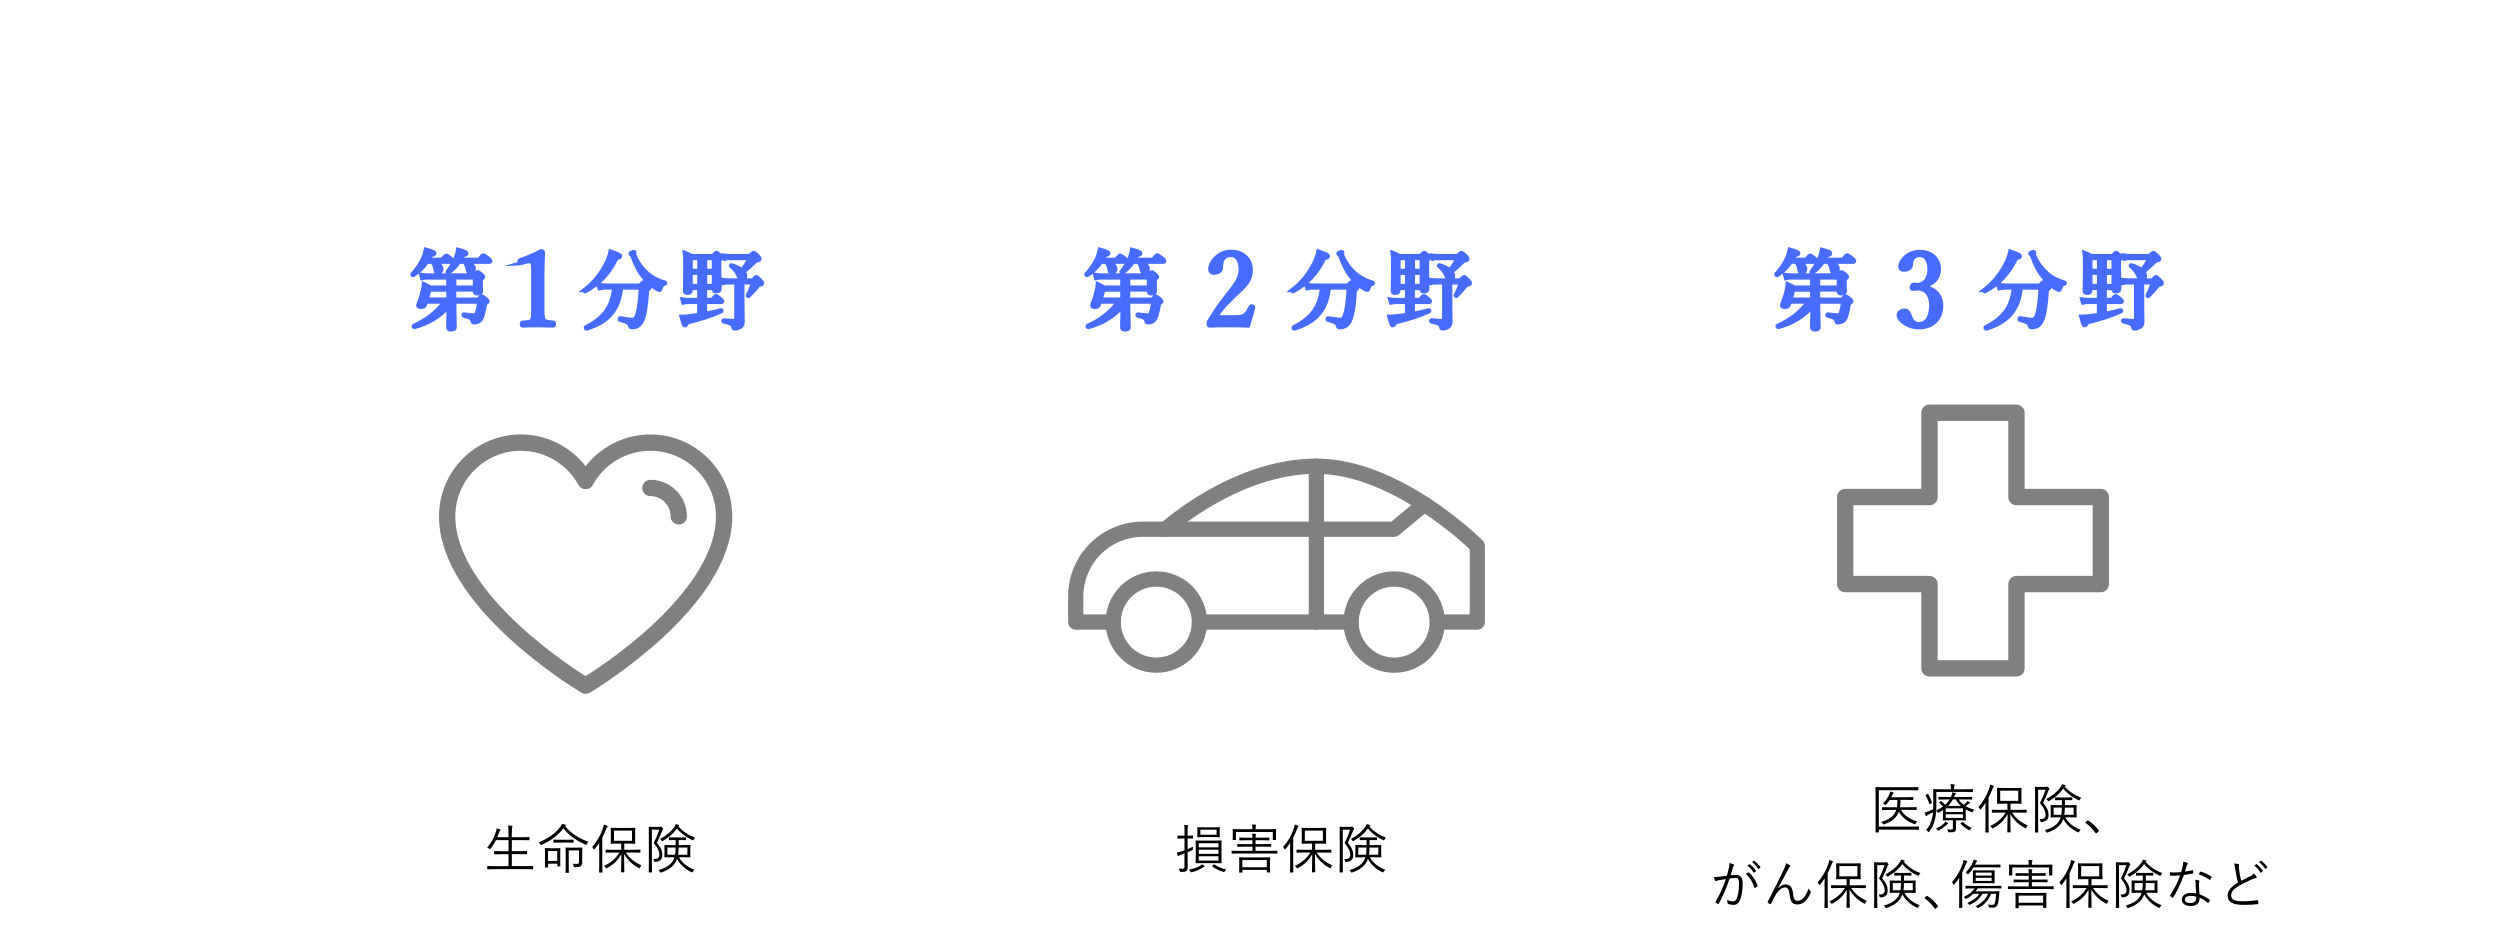 <?xml version="1.0" encoding="UTF-8"?>
<svg id="_レイヤー_2" data-name="レイヤー 2" xmlns="http://www.w3.org/2000/svg" viewBox="0 0 612 230">
  <defs>
    <style>
      .cls-1, .cls-2 {
        fill: none;
      }

      .cls-3 {
        fill: gray;
        stroke-width: .3px;
      }

      .cls-3, .cls-4 {
        stroke-miterlimit: 10;
      }

      .cls-3, .cls-2 {
        stroke: gray;
      }

      .cls-4 {
        fill: #456bff;
        stroke: #456bff;
      }

      .cls-2 {
        stroke-linecap: round;
        stroke-linejoin: round;
        stroke-width: 4px;
      }
    </style>
  </defs>
  <g id="_レイヤー_2-2" data-name=" レイヤー 2">
    <g>
      <g>
        <g>
          <g>
            <path class="cls-2" d="M142.52,167.33c-1.35-.82-33.06-20.3-33.06-40.93,0-9.95,8.1-18.05,18.05-18.05,6.69,0,12.74,3.72,15.85,9.41,3.11-5.69,9.16-9.41,15.85-9.41,9.95,0,18.05,8.1,18.05,18.05,0,20.63-31.71,40.11-33.06,40.93l-.84.51-.84-.51Z"/>
            <path class="cls-2" d="M159.21,119.45c3.83,0,6.95,3.12,6.95,6.95"/>
          </g>
          <g>
            <path d="M130.52,212.7c0,.09-.01.1-.1.1-.06,0-.48-.03-1.72-.03h-7.6c-1.24,0-1.66.03-1.72.03-.09,0-.1-.01-.1-.1v-.6c0-.09.01-.1.1-.1.07,0,.48.03,1.72.03h3.38v-2.93h-1.6c-1.32,0-1.75.03-1.82.03-.09,0-.1-.01-.1-.1v-.59c0-.09.01-.1.1-.1.08,0,.51.03,1.82.03h1.6v-2.7h-3.08c-.35.73-.78,1.43-1.34,2.1-.07.08-.09.12-.14.12-.04,0-.09-.04-.2-.13-.14-.12-.31-.22-.47-.27,1.06-1.2,1.71-2.49,2.18-3.97.09-.26.14-.55.14-.74.3.07.59.14.79.22.12.04.16.08.16.14,0,.05-.03.1-.1.18s-.14.22-.21.42c-.16.4-.3.82-.47,1.21h2.74v-1.08c0-.93-.01-1.28-.1-1.79.35.01.66.04.91.07.09.01.16.07.16.12,0,.07-.04.13-.07.23-.04.14-.08.47-.08,1.34v1.11h2.41c1.32,0,1.75-.03,1.82-.03.09,0,.1.01.1.1v.57c0,.09-.01.1-.1.1-.08,0-.51-.03-1.82-.03h-2.41v2.7h1.81c1.32,0,1.76-.03,1.82-.03.09,0,.1.01.1.1v.59c0,.09-.01.1-.1.1-.07,0-.51-.03-1.82-.03h-1.81v2.93h3.4c1.24,0,1.66-.03,1.72-.03.09,0,.1.01.1.1v.6Z"/>
            <path d="M143.7,206.6c-.12.25-.13.25-.36.16-2.06-.89-4.05-2.14-5.43-4-1.38,1.84-3.04,3.01-5.28,4.03-.09.04-.14.07-.2.07s-.09-.05-.17-.2c-.09-.17-.22-.31-.37-.43,2.4-1.04,4.13-2.25,5.25-3.78.22-.3.31-.5.4-.76.35.07.63.13.83.18.09.03.16.07.16.13,0,.05-.03.1-.09.14-.05.03-.09.04-.12.07,1.47,1.86,3.43,3.01,5.72,3.88-.14.14-.26.31-.35.51ZM137.14,209.91c0,1.72.03,2.01.03,2.07,0,.09-.01.1-.1.1h-.55c-.09,0-.1-.01-.1-.1v-.55h-2.27v.83c0,.09-.01.1-.1.1h-.56c-.09,0-.1-.01-.1-.1,0-.07.03-.35.03-2.18v-.99c0-.98-.03-1.3-.03-1.37,0-.09.01-.1.1-.1.07,0,.34.03,1.2.03h1.19c.85,0,1.12-.03,1.2-.03.09,0,.1.01.1.1,0,.07-.03.38-.03,1.13v1.04ZM136.41,208.34h-2.27v2.42h2.27v-2.42ZM140.42,206.19c0,.09-.01.1-.1.1-.07,0-.39-.03-1.45-.03h-1.84c-1.05,0-1.38.03-1.46.03-.09,0-.1-.01-.1-.1v-.55c0-.09.01-.1.1-.1.08,0,.4.03,1.46.03h1.84c1.06,0,1.38-.03,1.45-.03.09,0,.1.01.1.1v.55ZM142.5,209.5c0,.59.03,1.15.03,1.55,0,.57-.1.78-.34.96-.25.17-.56.25-1.46.25-.25,0-.26,0-.31-.25-.05-.23-.14-.42-.23-.57.34.04.62.05.89.05.55,0,.66-.08.66-.61v-2.7h-2.51v3.94c0,.99.03,1.39.03,1.46,0,.09-.01.1-.1.1h-.61c-.09,0-.1-.01-.1-.1,0-.07.03-.42.03-1.45v-3.05c0-1.04-.03-1.42-.03-1.5,0-.09.01-.1.1-.1.07,0,.35.03,1.28.03h1.34c.92,0,1.2-.03,1.28-.03.09,0,.1.01.1.1,0,.08-.03.46-.03,1.29v.63Z"/>
            <path d="M146.66,208.19c0-.5.01-1.22.03-1.86-.33.51-.7,1.03-1.12,1.52-.06.08-.1.12-.14.12-.05,0-.08-.05-.13-.14-.1-.22-.22-.39-.34-.5,1.28-1.46,2.08-2.91,2.66-4.61.1-.33.17-.63.18-.87.31.08.56.16.81.27.09.04.14.08.14.14,0,.08-.03.12-.1.18-.08.07-.16.2-.27.5-.27.72-.57,1.42-.94,2.12v6.41c0,1.37.03,1.95.03,2.02,0,.09-.01.1-.1.1h-.62c-.08,0-.09-.01-.09-.1,0-.06.03-.65.03-2.02v-3.28ZM153.19,208.7c.96,1.43,2.06,2.33,3.83,3.14-.14.16-.26.34-.35.55-.05.13-.08.17-.13.17-.04,0-.1-.03-.2-.08-1.56-.85-2.7-1.92-3.56-3.43,0,2.02.06,3.87.06,4.39,0,.09-.01.1-.1.1h-.6c-.09,0-.1-.01-.1-.1,0-.52.05-2.36.07-4.37-.78,1.46-1.82,2.52-3.49,3.43-.09.05-.14.08-.2.08s-.1-.05-.18-.18c-.1-.17-.25-.31-.39-.43,1.71-.77,2.93-1.86,3.79-3.27h-1.43c-1.33,0-1.77.03-1.85.03-.09,0-.1-.01-.1-.1v-.53c0-.09.01-.1.1-.1.08,0,.52.03,1.85.03h1.86v-1.51h-.82c-1.17,0-1.58.03-1.64.03-.09,0-.1-.01-.1-.1,0-.08.03-.35.03-1.13v-1.45c0-.78-.03-1.06-.03-1.12,0-.09.01-.1.1-.1.07,0,.47.03,1.64.03h2.54c1.17,0,1.56-.03,1.63-.03.09,0,.1.01.1.1,0,.07-.03.34-.03,1.12v1.45c0,.78.03,1.07.03,1.13,0,.09-.01.1-.1.1-.07,0-.46-.03-1.63-.03h-.96v1.51h2.01c1.33,0,1.77-.03,1.84-.03.09,0,.1.01.1.1v.53c0,.09-.01.1-.1.1-.07,0-.51-.03-1.84-.03h-1.64ZM154.72,203.33h-4.42v2.5h4.42v-2.5Z"/>
            <path d="M161.36,202.42c.16,0,.26-.01.31-.04.03-.01.08-.03.13-.03.08,0,.14.04.33.22.18.2.23.3.23.35,0,.07-.04.12-.1.17-.09.09-.16.22-.23.43-.38.96-.68,1.73-1.22,2.78,1.12,1.38,1.33,2.14,1.33,2.98,0,.95-.39,1.64-1.71,1.72q-.26,0-.31-.26c-.04-.2-.09-.34-.2-.46,1.06.07,1.49-.27,1.49-1.07,0-.74-.3-1.46-1.38-2.87.65-1.26.96-2.07,1.36-3.24h-1.81v7.69c0,1.81.03,2.62.03,2.7s-.01.09-.1.09h-.6c-.09,0-.1-.01-.1-.09s.03-.83.03-2.67v-5.63c0-1.85-.03-2.63-.03-2.7,0-.09.01-.1.1-.1.08,0,.34.03.95.03h1.52ZM166.22,209.85c.69,1.36,2.24,2.55,3.78,3.05-.13.1-.29.27-.39.47-.08.14-.12.2-.18.2-.04,0-.09-.03-.18-.07-1.43-.69-2.74-1.76-3.5-3.24l-.08.21c-.51,1.29-1.62,2.37-3.73,3.09-.23.08-.26.09-.38-.12-.1-.2-.23-.34-.38-.44,2.16-.61,3.32-1.58,3.79-2.75.05-.13.09-.26.13-.39h-.65c-1.21,0-1.64.03-1.72.03s-.09-.01-.09-.1c0-.07.03-.27.03-.95v-.94c0-.66-.03-.89-.03-.95,0-.09.01-.1.09-.1s.51.03,1.72.03h.95v-1.24h-.25c-.96,0-1.24.03-1.32.03-.09,0-.1-.01-.1-.1v-.5c0-.09.01-.1.1-.1.08,0,.35.03,1.32.03h1.41c.95,0,1.24-.03,1.3-.03.09,0,.1.01.1.1v.5c0,.09-.01.1-.1.1-.07,0-.35-.03-1.3-.03h-.42v1.24h1.08c1.2,0,1.63-.03,1.69-.03.09,0,.1.01.1.1,0,.07-.03.29-.03.95v.94c0,.68.03.89.03.95,0,.09-.01.1-.1.1-.07,0-.5-.03-1.69-.03h-1ZM169.83,205.52c-.07.14-.1.2-.17.2-.05,0-.12-.03-.21-.07-1.38-.64-2.76-1.62-3.73-2.83-.81,1.19-1.99,2.19-3.44,3.02-.09.05-.14.09-.2.09s-.09-.07-.17-.2c-.08-.12-.2-.26-.34-.36,1.64-.87,2.68-1.79,3.49-2.89.17-.23.27-.51.34-.74.29.05.52.12.74.18.1.04.16.08.16.14,0,.05-.03.1-.09.14-.05.03-.1.05-.13.08,1.04,1.24,2.44,2.16,4.08,2.78-.13.13-.26.29-.34.46ZM163.38,207.48v1.76h1.88c.09-.51.12-1.08.13-1.76h-2.01ZM168.27,207.48h-2.14c-.01.66-.05,1.25-.13,1.76h2.27v-1.76Z"/>
          </g>
          <g>
            <path class="cls-4" d="M108.21,63.57c.76-.88.92-.99,1.05-.99s.29.1,1.11.73c.36.31.46.44.46.57,0,.15-.06.21-.27.21h-4.16c1.13.55,1.66,1.11,1.66,1.74,0,.52-.38.97-.84.97-.4,0-.52-.19-.65-.92-.13-.82-.34-1.3-.78-1.78h-1.26c-.9,1.32-1.97,2.35-3.34,3.23-.13.08-.34-.13-.23-.23,1.09-1.15,2.12-2.67,2.69-4.03.29-.71.48-1.39.59-1.97,1.79.52,2.1.69,2.1.92,0,.19-.21.31-.84.4-.19.4-.4.8-.63,1.15h3.34ZM111.24,73.33h5.86c.61-.69.71-.76.84-.76.15,0,.27.06.97.65.36.31.44.44.44.57,0,.1-.08.21-.59.48-.19,1.24-.38,2.1-.57,2.71-.21.78-.44,1.26-.82,1.55-.36.27-.86.38-1.34.38-.23,0-.32-.06-.34-.27-.11-.67-.46-.94-2.16-1.39-.13-.04-.08-.31.04-.29,1.32.17,2,.25,2.48.25.4,0,.61-.25.8-.92.17-.48.32-1.2.46-2.44h-6.07v2.02c0,2.16.1,3.65.1,4.14s-.29.65-.97.65c-.44,0-.65-.15-.65-.55s.06-3.09.1-5.1c-2.25,2.56-5.08,4.2-8.36,5.06-.15.04-.29-.25-.17-.31,3.04-1.36,5.79-3.42,7.47-5.9h-4.49c-.1.27-.19.57-.29.84-.13.31-.42.44-.88.44-.5,0-.73-.13-.73-.36,0-.1.04-.23.08-.36.46-1.09.82-2.29,1.05-3.28.13-.57.21-1.07.25-1.6.69.31.94.46,1.6.84h4.39v-2.44h-4.93c-.55,0-.92.02-1.49.15l-.21-.82c.67.1,1.11.15,1.7.15h11.25c.65-.69.78-.78.92-.78.13,0,.25.08.88.61.31.25.4.38.4.52s-.06.23-.55.59v.63c0,1.41.06,2.04.06,2.2,0,.46-.27.65-.92.65-.44,0-.61-.17-.61-.57v-.38h-5.04l.02,2.41ZM105.11,70.91c-.15.71-.38,1.55-.65,2.41h5.29v-2.41h-4.64ZM117.24,63.57c.78-.97.94-1.07,1.07-1.07s.29.1,1.2.78c.42.36.52.48.52.61,0,.15-.08.21-.29.21h-5.46c1.13.5,1.72,1.09,1.72,1.72,0,.55-.36.94-.8.94s-.61-.21-.73-.94c-.15-.73-.4-1.24-.82-1.72h-1.28c-.69,1.01-1.53,1.89-2.58,2.65-.1.08-.31-.1-.23-.21.84-1.09,1.55-2.23,2.02-3.38.27-.71.46-1.39.55-2.02,1.6.44,2.04.63,2.04.88,0,.21-.19.34-.82.44-.19.38-.4.76-.61,1.11h4.51ZM116.26,70.39v-2.44h-5.04v2.44h5.04Z"/>
            <path class="cls-4" d="M127.47,64.45c-.2,0-.33-.25-.33-.53,0-.1.08-.18.3-.25,1.54-.53,3.45-1.36,5.04-2.19.25,0,.45.1.45.33-.08,1.97-.15,3.43-.15,5.47v7.76c0,2.45.08,2.82.33,3.3.18.33.55.5,2.29.63.18.03.23.1.23.38,0,.3-.05.35-.2.35-1.18-.05-2.6-.08-3.73-.08-1.21,0-2.5.03-3.76.08-.15,0-.2-.05-.2-.35,0-.28.05-.35.25-.38,1.64-.1,2.04-.25,2.24-.63.23-.43.3-.86.3-3.3v-8.92c0-1.06-.1-1.66-.28-1.89-.13-.18-.38-.28-.71-.28-.23,0-.53.05-.91.15l-1.18.35Z"/>
            <path class="cls-4" d="M143.07,71.02c2.54-1.97,4.39-4.41,5.61-7.1.38-.84.63-1.57.78-2.35,1.87.63,2.35.9,2.35,1.13,0,.25-.17.38-.88.44-1.83,3.78-4.05,6.21-7.66,8.17-.13.06-.32-.21-.19-.29ZM152.04,70.41c-.5,5.35-3.09,8.42-8.46,10.04-.15.04-.27-.27-.15-.34,4.49-2.29,6.45-5.02,6.91-9.7h-1.89c-.63,0-1.09.02-1.7.15l-.23-.88c.71.17,1.24.21,1.87.21h8.27c.69-.71.8-.8.94-.8.13,0,.25.08.99.76.34.34.42.44.42.57,0,.15-.08.21-.59.55-.19,3.09-.44,5.33-.97,6.84-.25.8-.55,1.36-1.05,1.76-.42.36-1.03.55-1.62.55-.38,0-.5-.06-.57-.44-.11-.55-.55-.9-2.42-1.39-.15-.04-.13-.42.02-.4,1.53.25,2.39.38,3.11.38.61,0,.88-.48,1.22-1.74.34-1.3.55-3.07.73-6.11h-4.85ZM160.54,70.56c-1.07-.73-1.97-1.55-2.67-2.35-1.22-1.34-2.08-2.9-3.07-5.54-.04-.15-.15-.27-.27-.38-.13-.08-.19-.17-.19-.25,0-.15.59-.36.8-.36.1,0,.19.06.19.17,0,.06-.08.23-.08.34s.04.23.11.4c.73,1.78,1.85,3.23,2.98,4.22,1.34,1.22,2.86,1.93,4.41,2.37.13.04.08.27-.04.29-.53.06-.76.34-.99,1.09-.08.31-.17.42-.31.42-.13,0-.46-.17-.86-.42Z"/>
            <path class="cls-4" d="M169.1,71.06c0,.46-.27.63-.82.63-.46,0-.61-.15-.61-.5,0-.69.08-1.91.08-5.77,0-1.76,0-2.6-.13-3.55.73.27.99.4,1.64.8h5.27c.61-.69.71-.76.84-.76.15,0,.25.06.88.63.34.27.4.4.4.52,0,.17-.08.27-.57.61v1.76c0,3.17.08,4.79.08,5.25s-.29.65-.82.65c-.44,0-.61-.15-.61-.52v-.29h-2.12v2.9h1.7c.69-.84.84-.94.99-.94.13,0,.27.1,1.05.73.36.27.44.4.44.52,0,.15-.06.21-.27.21h-3.91v2.88c1.39-.25,2.71-.57,3.88-.88.13-.04.19.23.08.27-2.48,1.11-5.14,1.97-8.4,2.75-.15.5-.25.67-.48.67-.25,0-.29-.06-.86-2.1.5,0,1.28-.06,2.08-.15.73-.08,1.49-.19,2.25-.31v-3.13h-2.56c-.48,0-.84.02-1.34.13l-.21-.78c.57.08.97.13,1.51.13h2.6v-2.9h-2.08v.55ZM169.1,63.19v3.09h2.08v-3.09h-2.08ZM171.17,69.99v-3.19h-2.08v3.19h2.08ZM174.74,63.19h-2.12v3.09h2.12v-3.09ZM174.74,66.8h-2.12v3.19h2.12v-3.19ZM181.76,74.44c0,2.56.06,3.51.06,4.28,0,.71-.19,1.07-.69,1.36-.34.19-.88.36-1.26.36-.25,0-.29-.1-.38-.5-.08-.57-.52-.84-2.33-1.24-.13-.02-.13-.29,0-.29,1.26.1,2.1.17,2.73.17.25,0,.36-.1.36-.38v-9.05h-1.95c-.5,0-.82.02-1.39.15l-.21-.8c.69.08,1.03.13,1.55.13h6c.67-.71.78-.8.9-.8.17,0,.27.1,1.01.84.34.36.42.48.42.63,0,.23-.15.31-.67.4-.27.04-.34.13-.65.59-.55.71-1.37,1.55-2,2.16-.08.06-.25-.06-.21-.15.55-1.03,1.03-2.18,1.32-3.15h-2.62v5.29ZM183.54,62.66c.71-.67.82-.73.94-.73.17,0,.32.06,1.07.82.27.29.38.46.38.61,0,.23-.13.31-.65.42-.19.02-.29.06-.48.25-1.07,1.07-1.91,1.83-2.81,2.5.29.34.46.67.46,1.01,0,.5-.34.9-.78.9-.38,0-.52-.15-.78-.78-.46-1.01-.99-1.78-1.93-2.56-.06-.06.02-.19.1-.17,1.07.29,1.93.73,2.54,1.24.84-.99,1.39-1.87,1.93-2.98h-4.79c-.5,0-.78.02-1.26.13l-.21-.76c.5.06.88.1,1.45.1h4.81Z"/>
          </g>
        </g>
        <g>
          <g>
            <path class="cls-3" d="M283.07,164.55c-6.76,0-12.27-5.5-12.27-12.27s5.5-12.27,12.27-12.27,12.27,5.5,12.27,12.27-5.5,12.27-12.27,12.27ZM283.07,143.46c-4.87,0-8.83,3.96-8.83,8.83s3.96,8.83,8.83,8.83,8.83-3.96,8.83-8.83-3.96-8.83-8.83-8.83Z"/>
            <path class="cls-3" d="M341.29,164.55c-6.76,0-12.27-5.5-12.27-12.27s5.5-12.27,12.27-12.27,12.27,5.5,12.27,12.27-5.5,12.27-12.27,12.27ZM341.29,143.46c-4.87,0-8.83,3.96-8.83,8.83s3.96,8.83,8.83,8.83,8.83-3.96,8.83-8.83-3.96-8.83-8.83-8.83Z"/>
            <path class="cls-3" d="M272.52,154h-9.17c-.95,0-1.72-.77-1.72-1.72v-6.31c0-9.99,8.13-18.13,18.13-18.13h60.91l6.92-5.74c.73-.61,1.81-.51,2.42.22.61.73.5,1.81-.23,2.42l-7.4,6.13c-.31.25-.69.4-1.1.4h-61.53c-8.1,0-14.69,6.59-14.69,14.69v4.59h7.46c.95,0,1.72.77,1.72,1.72s-.77,1.72-1.72,1.72Z"/>
            <path class="cls-3" d="M361.64,154h-9.8c-.95,0-1.72-.77-1.72-1.72s.77-1.72,1.72-1.72h8.08v-16.19c-3.14-2.96-20.47-18.53-37.67-18.53-18.99,0-35.58,14.84-35.75,14.99-.7.64-1.79.58-2.43-.12-.64-.7-.58-1.79.12-2.42.72-.65,17.76-15.88,38.06-15.88s39.78,19.2,40.6,20.02c.32.32.5.76.5,1.21v18.64c0,.95-.77,1.72-1.72,1.72Z"/>
            <path class="cls-3" d="M330.74,154h-37.12c-.95,0-1.72-.77-1.72-1.72s.77-1.72,1.72-1.72h37.12c.95,0,1.72.77,1.72,1.72s-.77,1.72-1.72,1.72Z"/>
            <path class="cls-3" d="M322.25,154c-.95,0-1.72-.77-1.72-1.72v-38.16c0-.95.77-1.72,1.72-1.72s1.72.77,1.72,1.72v38.16c0,.95-.77,1.72-1.72,1.72Z"/>
          </g>
          <g>
            <path d="M292.05,205.19c0,.09-.01.1-.1.1-.07,0-.33-.03-1.2-.03h-.03v2.61c.42-.18.86-.38,1.32-.61-.01.16-.03.31-.03.51,0,.27-.03.3-.24.39l-1.05.47v1.59c0,.85.03,1.47.03,1.97,0,.59-.06.81-.35,1.04-.23.18-.57.23-1.28.22-.26.01-.26,0-.33-.25-.07-.22-.14-.39-.25-.56.29.03.51.04.91.04s.51-.16.51-.63v-3.14c-.3.12-.6.23-.87.33-.29.1-.42.2-.48.25-.05.04-.1.08-.16.08s-.1-.04-.13-.1c-.09-.22-.17-.5-.23-.76.37-.07.67-.14,1.15-.3.21-.07.46-.14.73-.25v-2.89h-.42c-.89,0-1.13.03-1.2.03-.09,0-.1-.01-.1-.1v-.55c0-.09.01-.1.1-.1.07,0,.31.03,1.2.03h.42v-1.06c0-.78-.01-1.16-.09-1.58.31.01.59.04.85.07.09.01.16.06.16.12,0,.09-.04.16-.08.25-.07.14-.08.38-.08,1.12v1.08h.03c.87,0,1.13-.03,1.2-.03.09,0,.1.01.1.1v.55ZM294.8,212.21c-.1.03-.23.09-.38.18-.79.52-1.58.85-2.65,1.11-.08.01-.13.03-.18.03-.09,0-.13-.04-.21-.2-.09-.18-.2-.33-.35-.43,1.07-.2,2.03-.52,2.74-.95.16-.09.33-.23.46-.38.29.16.44.26.6.36.08.05.1.09.1.14s-.04.1-.13.13ZM299.02,209.83c0,.98.03,1.33.03,1.39,0,.09-.01.1-.12.1-.07,0-.48-.03-1.68-.03h-2.75c-1.21,0-1.63.03-1.71.03-.09,0-.1-.01-.1-.1,0-.07.03-.42.03-1.39v-2.59c0-.96-.03-1.32-.03-1.39,0-.09.01-.1.1-.1.08,0,.5.03,1.71.03h2.75c1.2,0,1.62-.03,1.68-.03.1,0,.12.01.12.1,0,.07-.03.43-.03,1.39v2.59ZM298.58,204.04c0,.57.03.74.03.81,0,.09-.01.1-.1.1-.07,0-.46-.03-1.58-.03h-2.16c-1.13,0-1.5.03-1.58.03-.09,0-.1-.01-.1-.1,0-.07.03-.23.03-.81v-.65c0-.55-.03-.72-.03-.79,0-.09.01-.1.1-.1.08,0,.44.03,1.58.03h2.16c1.12,0,1.51-.03,1.58-.03.09,0,.1.01.1.1,0,.08-.03.25-.03.79v.65ZM298.28,206.41h-4.82v1.02h4.82v-1.02ZM298.28,208.01h-4.82v1.02h4.82v-1.02ZM298.28,209.61h-4.82v1.06h4.82v-1.06ZM297.82,203.11h-3.97v1.23h3.97v-1.23ZM297.11,211.68c.12-.09.14-.1.22-.05.86.6,1.72.95,2.85,1.22-.1.09-.22.25-.3.4-.09.17-.13.22-.22.22-.05,0-.1-.01-.2-.04-.95-.26-1.88-.7-2.71-1.34-.08-.07-.08-.08.08-.2l.27-.22Z"/>
            <path d="M312.7,208.87c0,.09-.01.1-.1.1-.07,0-.48-.03-1.72-.03h-7.56c-1.24,0-1.65.03-1.72.03-.09,0-.1-.01-.1-.1v-.5c0-.09.01-.1.1-.1.07,0,.48.03,1.72.03h3.28v-1.03h-1.76c-1.32,0-1.76.03-1.84.03-.09,0-.1-.01-.1-.1v-.48c0-.09.01-.1.1-.1.08,0,.52.03,1.84.03h1.76v-.95h-1.34c-1.28,0-1.69.03-1.76.03-.1,0-.12-.01-.12-.1v-.48c0-.09.01-.1.12-.1.07,0,.48.03,1.76.03h1.34c-.01-.46-.03-.73-.09-1.02.33.01.57.04.83.08.09.01.16.07.16.1,0,.09-.03.13-.08.22-.05.09-.07.25-.07.61h1.51c1.28,0,1.69-.03,1.76-.03.09,0,.1.01.1.1v.48c0,.09-.01.1-.1.1-.06,0-.48-.03-1.76-.03h-1.51v.95h1.92c1.32,0,1.76-.03,1.82-.03.09,0,.1.01.1.1v.48c0,.09-.01.1-.1.1-.07,0-.51-.03-1.82-.03h-1.92v1.03h3.52c1.24,0,1.65-.03,1.72-.03.09,0,.1.01.1.1v.5ZM312.35,204.17c0,1.12.03,1.29.03,1.36,0,.09-.01.1-.1.1h-.6c-.09,0-.1-.01-.1-.1v-1.86h-9.02v1.86c0,.09-.01.1-.1.1h-.6c-.09,0-.1-.01-.1-.1,0-.07.03-.23.03-1.36v-.43c0-.42-.03-.61-.03-.68,0-.09.01-.1.1-.1.06,0,.52.03,1.79.03h2.93v-.04c0-.47-.01-.81-.09-1.12.3.01.6.03.86.05.09.01.16.07.16.12,0,.09-.04.14-.08.23-.05.13-.06.33-.06.72v.04h3.14c1.26,0,1.71-.03,1.79-.03.09,0,.1.01.1.1,0,.07-.03.26-.03.6v.51ZM310.89,211.68c0,1.47.03,1.71.03,1.79s-.01.09-.1.09h-.61c-.08,0-.09-.01-.09-.09v-.52h-5.98v.57c0,.08-.01.09-.1.09h-.6c-.09,0-.1-.01-.1-.09s.03-.31.03-1.81v-.72c0-.68-.03-.94-.03-1.02,0-.09.01-.1.1-.1.08,0,.52.03,1.81.03h3.78c1.28,0,1.72-.03,1.8-.03.09,0,.1.01.1.1,0,.08-.03.34-.03.9v.81ZM310.11,210.55h-5.98v1.75h5.98v-1.75Z"/>
            <path d="M315.8,208.19c0-.5.01-1.22.03-1.86-.33.51-.7,1.03-1.12,1.52-.06.08-.1.12-.14.12-.05,0-.08-.05-.13-.14-.1-.22-.22-.39-.34-.5,1.28-1.46,2.08-2.91,2.66-4.61.1-.33.17-.63.18-.87.31.08.56.16.81.27.09.04.14.08.14.14,0,.08-.03.12-.1.18-.08.07-.16.2-.27.5-.27.72-.57,1.42-.94,2.12v6.41c0,1.37.03,1.95.03,2.02,0,.09-.01.1-.1.1h-.62c-.08,0-.09-.01-.09-.1,0-.06.03-.65.03-2.02v-3.28ZM322.32,208.7c.96,1.43,2.06,2.33,3.83,3.14-.14.16-.26.34-.35.55-.05.13-.08.17-.13.17-.04,0-.1-.03-.2-.08-1.56-.85-2.7-1.92-3.56-3.43,0,2.02.06,3.87.06,4.39,0,.09-.01.1-.1.1h-.6c-.09,0-.1-.01-.1-.1,0-.52.05-2.36.07-4.37-.78,1.46-1.82,2.52-3.49,3.43-.09.05-.14.08-.2.08s-.1-.05-.18-.18c-.1-.17-.25-.31-.39-.43,1.71-.77,2.93-1.86,3.79-3.27h-1.43c-1.33,0-1.77.03-1.85.03-.09,0-.1-.01-.1-.1v-.53c0-.09.01-.1.1-.1.08,0,.52.03,1.85.03h1.86v-1.51h-.82c-1.17,0-1.58.03-1.64.03-.09,0-.1-.01-.1-.1,0-.08.03-.35.03-1.13v-1.45c0-.78-.03-1.06-.03-1.12,0-.09.01-.1.1-.1.07,0,.47.03,1.64.03h2.54c1.17,0,1.56-.03,1.63-.03.09,0,.1.01.1.1,0,.07-.03.34-.03,1.12v1.45c0,.78.03,1.07.03,1.13,0,.09-.01.1-.1.1-.07,0-.46-.03-1.63-.03h-.96v1.51h2.01c1.33,0,1.77-.03,1.84-.03.09,0,.1.01.1.1v.53c0,.09-.01.1-.1.1-.07,0-.51-.03-1.84-.03h-1.64ZM323.85,203.33h-4.42v2.5h4.42v-2.5Z"/>
            <path d="M330.49,202.42c.16,0,.26-.01.31-.04.03-.01.08-.03.13-.03.08,0,.14.04.33.22.18.2.23.3.23.35,0,.07-.04.12-.1.17-.09.09-.16.22-.23.43-.38.96-.68,1.73-1.22,2.78,1.12,1.38,1.33,2.14,1.33,2.98,0,.95-.39,1.64-1.71,1.72q-.26,0-.31-.26c-.04-.2-.09-.34-.2-.46,1.06.07,1.49-.27,1.49-1.07,0-.74-.3-1.46-1.38-2.87.65-1.26.96-2.07,1.36-3.24h-1.81v7.69c0,1.81.03,2.62.03,2.7s-.01.09-.1.09h-.6c-.09,0-.1-.01-.1-.09s.03-.83.03-2.67v-5.63c0-1.85-.03-2.63-.03-2.7,0-.09.01-.1.1-.1.08,0,.34.03.95.03h1.52ZM335.35,209.85c.69,1.36,2.24,2.55,3.78,3.05-.13.1-.29.27-.39.47-.08.14-.12.2-.18.2-.04,0-.09-.03-.18-.07-1.43-.69-2.74-1.76-3.5-3.24l-.08.21c-.51,1.29-1.62,2.37-3.73,3.09-.23.08-.26.09-.38-.12-.1-.2-.23-.34-.38-.44,2.16-.61,3.32-1.58,3.79-2.75.05-.13.09-.26.13-.39h-.65c-1.21,0-1.64.03-1.72.03s-.09-.01-.09-.1c0-.07.03-.27.03-.95v-.94c0-.66-.03-.89-.03-.95,0-.09.01-.1.09-.1s.51.03,1.72.03h.95v-1.24h-.25c-.96,0-1.24.03-1.32.03-.09,0-.1-.01-.1-.1v-.5c0-.09.01-.1.1-.1.08,0,.35.03,1.32.03h1.41c.95,0,1.24-.03,1.3-.03.09,0,.1.01.1.1v.5c0,.09-.01.1-.1.1-.07,0-.35-.03-1.3-.03h-.42v1.24h1.08c1.2,0,1.63-.03,1.69-.03.09,0,.1.01.1.1,0,.07-.03.29-.03.95v.94c0,.68.03.89.03.95,0,.09-.01.1-.1.1-.07,0-.5-.03-1.69-.03h-1ZM338.96,205.52c-.07.14-.1.2-.17.2-.05,0-.12-.03-.21-.07-1.38-.64-2.76-1.62-3.73-2.83-.81,1.19-1.99,2.19-3.44,3.02-.09.05-.14.09-.2.09s-.09-.07-.17-.2c-.08-.12-.2-.26-.34-.36,1.64-.87,2.68-1.79,3.49-2.89.17-.23.27-.51.34-.74.29.05.52.12.74.18.1.04.16.08.16.14,0,.05-.03.1-.09.14-.05.03-.1.05-.13.08,1.04,1.24,2.44,2.16,4.08,2.78-.13.13-.26.29-.34.46ZM332.51,207.48v1.76h1.88c.09-.51.12-1.08.13-1.76h-2.01ZM337.4,207.48h-2.14c-.01.66-.05,1.25-.13,1.76h2.27v-1.76Z"/>
          </g>
          <g>
            <path class="cls-4" d="M273.2,63.57c.76-.88.92-.99,1.05-.99s.29.1,1.11.73c.36.31.46.44.46.57,0,.15-.06.21-.27.21h-4.16c1.13.55,1.66,1.11,1.66,1.74,0,.52-.38.97-.84.97-.4,0-.52-.19-.65-.92-.13-.82-.34-1.3-.78-1.78h-1.26c-.9,1.32-1.97,2.35-3.34,3.23-.13.08-.34-.13-.23-.23,1.09-1.15,2.12-2.67,2.69-4.03.29-.71.48-1.39.59-1.97,1.79.52,2.1.69,2.1.92,0,.19-.21.31-.84.4-.19.4-.4.8-.63,1.15h3.34ZM276.22,73.33h5.86c.61-.69.71-.76.84-.76.15,0,.27.06.97.65.36.31.44.44.44.57,0,.1-.08.21-.59.48-.19,1.24-.38,2.1-.57,2.71-.21.78-.44,1.26-.82,1.55-.36.27-.86.38-1.34.38-.23,0-.32-.06-.34-.27-.11-.67-.46-.94-2.16-1.39-.13-.04-.08-.31.04-.29,1.32.17,2,.25,2.48.25.4,0,.61-.25.8-.92.17-.48.32-1.2.46-2.44h-6.07v2.02c0,2.16.1,3.65.1,4.14s-.29.65-.97.65c-.44,0-.65-.15-.65-.55s.06-3.09.1-5.1c-2.25,2.56-5.08,4.2-8.36,5.06-.15.04-.29-.25-.17-.31,3.04-1.36,5.79-3.42,7.47-5.9h-4.49c-.1.27-.19.57-.29.84-.13.31-.42.44-.88.44-.5,0-.73-.13-.73-.36,0-.1.04-.23.08-.36.46-1.09.82-2.29,1.05-3.28.13-.57.21-1.07.25-1.6.69.31.94.46,1.6.84h4.39v-2.44h-4.93c-.55,0-.92.02-1.49.15l-.21-.82c.67.1,1.11.15,1.7.15h11.25c.65-.69.78-.78.92-.78.13,0,.25.08.88.61.31.25.4.38.4.52s-.06.23-.55.59v.63c0,1.41.06,2.04.06,2.2,0,.46-.27.65-.92.65-.44,0-.61-.17-.61-.57v-.38h-5.04l.02,2.41ZM270.09,70.91c-.15.71-.38,1.55-.65,2.41h5.29v-2.41h-4.64ZM282.23,63.57c.78-.97.94-1.07,1.07-1.07s.29.1,1.2.78c.42.36.52.48.52.61,0,.15-.08.21-.29.21h-5.46c1.13.5,1.72,1.09,1.72,1.72,0,.55-.36.94-.8.94s-.61-.21-.73-.94c-.15-.73-.4-1.24-.82-1.72h-1.28c-.69,1.01-1.53,1.89-2.58,2.65-.1.08-.31-.1-.23-.21.84-1.09,1.55-2.23,2.02-3.38.27-.71.46-1.39.55-2.02,1.6.44,2.04.63,2.04.88,0,.21-.19.34-.82.44-.19.38-.4.76-.61,1.11h4.51ZM281.24,70.39v-2.44h-5.04v2.44h5.04Z"/>
            <path class="cls-4" d="M301.74,77.66c2.09,0,2.57-.15,3.05-.55.6-.53.96-1.16,1.34-1.97.08-.18.15-.2.4-.13.23.08.28.15.25.3-.33,1.29-.83,3.08-1.26,4.39-1.61-.08-3.05-.08-4.66-.08s-3.08,0-4.69.08c-.23,0-.3-.05-.3-.45s.03-.43.18-.66c1.44-2.34,2.34-3.68,4.41-6.35,2.07-2.67,3.25-4.03,3.25-6.33,0-1.99-.83-3.5-2.39-3.5-1.16,0-1.84.66-2.17,1.41-.18.38-.25,1.01-.25,1.81,0,.68-.88,1.13-1.71,1.13-.53,0-.93-.2-.93-.91,0-1.59,2.02-4.23,5.07-4.23s4.87,1.97,4.87,4.39c0,3.15-2.04,4.36-4.41,6.71-2.62,2.57-3.4,3.68-4.16,4.94h4.13Z"/>
            <path class="cls-4" d="M316.35,71.02c2.54-1.97,4.39-4.41,5.61-7.1.38-.84.63-1.57.78-2.35,1.87.63,2.35.9,2.35,1.13,0,.25-.17.38-.88.44-1.83,3.78-4.05,6.21-7.66,8.17-.13.06-.31-.21-.19-.29ZM325.31,70.41c-.5,5.35-3.09,8.42-8.46,10.04-.15.04-.27-.27-.15-.34,4.49-2.29,6.45-5.02,6.91-9.7h-1.89c-.63,0-1.09.02-1.7.15l-.23-.88c.71.17,1.24.21,1.87.21h8.27c.69-.71.8-.8.95-.8.13,0,.25.08.99.76.34.34.42.44.42.57,0,.15-.08.21-.59.55-.19,3.09-.44,5.33-.97,6.84-.25.8-.55,1.36-1.05,1.76-.42.36-1.03.55-1.62.55-.38,0-.5-.06-.57-.44-.1-.55-.55-.9-2.41-1.39-.15-.04-.13-.42.02-.4,1.53.25,2.39.38,3.11.38.61,0,.88-.48,1.22-1.74.34-1.3.55-3.07.74-6.11h-4.85ZM333.82,70.56c-1.07-.73-1.97-1.55-2.67-2.35-1.22-1.34-2.08-2.9-3.07-5.54-.04-.15-.15-.27-.27-.38-.13-.08-.19-.17-.19-.25,0-.15.59-.36.8-.36.11,0,.19.06.19.17,0,.06-.08.23-.08.34s.04.23.1.4c.74,1.78,1.85,3.23,2.98,4.22,1.34,1.22,2.86,1.93,4.41,2.37.13.04.08.27-.04.29-.52.06-.76.34-.99,1.09-.08.31-.17.42-.32.42-.13,0-.46-.17-.86-.42Z"/>
            <path class="cls-4" d="M342.37,71.06c0,.46-.27.63-.82.63-.46,0-.61-.15-.61-.5,0-.69.08-1.91.08-5.77,0-1.76,0-2.6-.13-3.55.74.27.99.4,1.64.8h5.27c.61-.69.71-.76.84-.76.15,0,.25.06.88.63.34.27.4.4.4.52,0,.17-.08.27-.57.61v1.76c0,3.17.08,4.79.08,5.25s-.29.65-.82.65c-.44,0-.61-.15-.61-.52v-.29h-2.12v2.9h1.7c.69-.84.84-.94.99-.94.13,0,.27.1,1.05.73.36.27.44.4.44.52,0,.15-.06.21-.27.21h-3.91v2.88c1.39-.25,2.71-.57,3.88-.88.13-.04.19.23.08.27-2.48,1.11-5.14,1.97-8.4,2.75-.15.5-.25.67-.48.67-.25,0-.29-.06-.86-2.1.5,0,1.28-.06,2.08-.15.74-.08,1.49-.19,2.25-.31v-3.13h-2.56c-.48,0-.84.02-1.34.13l-.21-.78c.57.08.97.13,1.51.13h2.6v-2.9h-2.08v.55ZM342.37,63.19v3.09h2.08v-3.09h-2.08ZM344.45,69.99v-3.19h-2.08v3.19h2.08ZM348.02,63.19h-2.12v3.09h2.12v-3.09ZM348.02,66.8h-2.12v3.19h2.12v-3.19ZM355.03,74.44c0,2.56.06,3.51.06,4.28,0,.71-.19,1.07-.69,1.36-.34.19-.88.36-1.26.36-.25,0-.29-.1-.38-.5-.08-.57-.53-.84-2.33-1.24-.13-.02-.13-.29,0-.29,1.26.1,2.1.17,2.73.17.25,0,.36-.1.36-.38v-9.05h-1.95c-.5,0-.82.02-1.39.15l-.21-.8c.69.08,1.03.13,1.55.13h6c.67-.71.78-.8.9-.8.17,0,.27.1,1.01.84.34.36.42.48.42.63,0,.23-.15.31-.67.4-.27.04-.34.13-.65.59-.55.71-1.36,1.55-1.99,2.16-.08.06-.25-.06-.21-.15.55-1.03,1.03-2.18,1.32-3.15h-2.62v5.29ZM356.82,62.66c.71-.67.82-.73.95-.73.17,0,.31.06,1.07.82.27.29.38.46.38.61,0,.23-.13.31-.65.42-.19.02-.29.06-.48.25-1.07,1.07-1.91,1.83-2.81,2.5.29.34.46.67.46,1.01,0,.5-.34.9-.78.9-.38,0-.53-.15-.78-.78-.46-1.01-.99-1.78-1.93-2.56-.06-.06.02-.19.11-.17,1.07.29,1.93.73,2.54,1.24.84-.99,1.39-1.87,1.93-2.98h-4.79c-.5,0-.78.02-1.26.13l-.21-.76c.5.06.88.1,1.45.1h4.81Z"/>
          </g>
        </g>
        <g>
          <polygon class="cls-2" points="472.34 163.61 493.63 163.61 493.63 142.98 493.63 142.98 514.27 142.98 514.27 121.68 493.63 121.68 493.63 121.68 493.63 101.04 472.34 101.04 472.34 121.68 451.7 121.68 451.7 142.98 472.34 142.98 472.34 163.61"/>
          <g>
            <path d="M469.76,203.03c0,.09-.01.1-.1.1-.08,0-.52-.03-1.83-.03h-7.88v.59c0,.09-.01.1-.12.1h-.61c-.09,0-.1-.01-.1-.1,0-.07.03-.82.03-2.66v-5.6c0-1.82-.03-2.58-.03-2.65,0-.09.01-.1.1-.1.07,0,.53.03,1.81.03h6.68c1.29,0,1.71-.03,1.79-.03.09,0,.1.01.1.1v.59c0,.09-.01.1-.1.1-.08,0-.5-.03-1.79-.03h-7.77v8.91h7.88c1.3,0,1.75-.03,1.83-.03.09,0,.1.01.1.1v.59ZM465.35,198.28c.73,1.25,1.9,2.16,3.97,2.81-.14.14-.25.3-.34.5-.1.21-.1.22-.34.14-1.84-.64-3.05-1.68-3.79-3.04-.5,1.37-1.52,2.36-3.56,3.08-.23.09-.25.08-.37-.12-.12-.2-.25-.31-.4-.43,2.2-.68,3.23-1.55,3.67-2.95h-1.55c-1.3,0-1.76.03-1.82.03-.09,0-.1-.01-.1-.1v-.51c0-.09.01-.1.1-.1.06,0,.52.03,1.82.03h1.72c.09-.52.13-1.12.13-1.8h-1.88c-.25.36-.52.74-.85,1.11-.09.09-.13.14-.2.14-.04,0-.09-.04-.2-.12-.14-.12-.26-.18-.43-.25.74-.73,1.21-1.45,1.51-2.08.14-.35.23-.64.26-.86.29.07.51.13.74.22.07.03.13.07.13.14,0,.07-.05.12-.12.17-.07.05-.13.17-.25.43l-.22.43h3.64c1.19,0,1.58-.03,1.64-.03.09,0,.1.01.1.1v.5c0,.1-.01.12-.1.12-.07,0-.46-.03-1.64-.03h-1.38c-.01.65-.05,1.25-.14,1.8h2.16c1.33,0,1.77-.03,1.84-.03.09,0,.1.01.1.1v.51c0,.09-.01.1-.1.1-.07,0-.51-.03-1.84-.03h-1.94Z"/>
            <path d="M479.48,195.7c.31.5.72.93,1.23,1.3.26-.18.47-.36.66-.56.17-.17.23-.27.3-.4.21.12.38.23.53.36.08.07.08.09.08.13,0,.05-.05.12-.12.13-.09.03-.18.06-.39.25-.21.18-.37.3-.56.43.57.35,1.25.65,2.07.9-.12.12-.24.26-.31.4-.08.14-.1.21-.17.21-.05,0-.1-.03-.2-.06-.52-.2-.98-.42-1.39-.66v1.55c0,.69.03.98.03,1.06,0,.09-.01.1-.1.1-.08,0-.57-.03-1.68-.03h-.64v.81c0,.46.01.78.01,1.2s-.08.61-.34.77c-.23.13-.51.17-1.33.16q-.26,0-.31-.25c-.04-.17-.1-.35-.2-.47.33.04.53.05.82.05.51,0,.6-.09.6-.43v-1.84h-.68c-1.11,0-1.6.03-1.68.03-.09,0-.1-.01-.1-.1,0-.08.03-.4.03-1.15v-1.29c-.3.21-.64.42-1.02.63-.08.04-.12.07-.16.07-.05,0-.08-.04-.14-.13-.12-.16-.23-.29-.34-.35-.04.61-.1,1.2-.22,1.77-.25,1.26-.73,2.28-1.45,3.27-.08.09-.12.14-.17.14-.04,0-.09-.05-.17-.14-.14-.17-.33-.3-.47-.36.77-.83,1.29-1.9,1.54-3.22.08-.36.13-.74.16-1.13-.34.2-.67.36-1.02.53-.25.12-.38.2-.46.3-.05.08-.1.1-.17.1-.05,0-.09-.04-.13-.12-.09-.21-.2-.48-.29-.74.33-.08.69-.2,1.07-.36.42-.18.76-.33,1.04-.47.03-.61.03-1.26.03-1.97,0-1.95-.03-2.76-.03-2.84,0-.09.01-.1.1-.1.08,0,.53.03,1.85.03h2.4v-.22c0-.39-.03-.73-.1-1.04.31.01.64.04.85.07.1.01.17.05.17.1,0,.09-.04.14-.08.23-.05.13-.07.33-.07.61v.25h2.67c1.32,0,1.76-.03,1.83-.03.09,0,.1.01.1.1v.52c0,.09-.01.1-.1.1-.07,0-.51-.03-1.83-.03h-7.01v2.33c0,.82,0,1.55-.04,2.24.67-.34,1.21-.68,1.67-1.02-.26-.31-.53-.6-.89-.91-.08-.08-.07-.09.05-.18l.25-.18c.09-.06.12-.08.2-.01.31.26.64.57.91.87.47-.42.81-.85,1.08-1.3h-.76c-1.33,0-1.77.03-1.84.03-.09,0-.1-.01-.1-.1v-.46c0-.09.01-.1.1-.1.07,0,.51.03,1.84.03h1.08l.12-.25c.14-.35.22-.64.25-.9.27.05.55.12.74.18.08.03.13.05.13.12,0,.05-.03.1-.09.16-.09.07-.14.18-.26.44l-.12.25h2.5c1.33,0,1.77-.03,1.84-.03.09,0,.1.01.1.1v.46c0,.09-.01.1-.1.1-.07,0-.51-.03-1.84-.03h-1.38ZM471.8,194.39c.16-.09.18-.08.23.01.39.64.66,1.26.91,2.03.04.1.01.1-.12.18l-.33.2c-.16.09-.18.08-.22-.03-.22-.78-.52-1.42-.87-2.05-.05-.08-.05-.1.12-.2l.27-.16ZM476.73,201.76c-.08.04-.24.2-.31.26-.53.5-1.11.91-1.73,1.25-.09.05-.14.08-.2.08-.07,0-.1-.04-.2-.17-.1-.14-.23-.26-.38-.34.74-.33,1.38-.73,1.79-1.09.2-.18.39-.4.51-.63.23.12.42.22.56.33.08.05.1.09.1.16s-.06.12-.14.16ZM480.52,197.88h-4.21v.89h4.21v-.89ZM480.52,199.33h-4.21v.9h4.21v-.9ZM480.04,197.29c-.52-.46-.94-.98-1.28-1.59h-.7c-.31.6-.69,1.11-1.19,1.59h3.17ZM480.29,201.28c.1-.09.13-.12.21-.05.64.61,1.33,1.07,2.16,1.45-.12.1-.25.23-.37.42-.08.13-.12.18-.18.18-.04,0-.09-.04-.2-.09-.7-.42-1.39-.94-1.97-1.52-.07-.07-.04-.1.09-.2l.25-.18Z"/>
            <path d="M486.02,198.41c0-.5.01-1.23.03-1.86-.33.51-.7,1.03-1.12,1.52-.06.08-.1.12-.14.12-.05,0-.08-.05-.13-.14-.1-.22-.22-.39-.34-.5,1.28-1.46,2.08-2.91,2.66-4.61.1-.33.17-.63.18-.87.31.08.56.16.81.27.09.04.14.08.14.14,0,.08-.03.12-.1.18s-.16.2-.27.5c-.27.72-.57,1.42-.94,2.12v6.41c0,1.37.03,1.95.03,2.02,0,.09-.01.1-.1.1h-.62c-.08,0-.09-.01-.09-.1,0-.07.03-.65.03-2.02v-3.28ZM492.54,198.92c.96,1.43,2.06,2.33,3.83,3.14-.14.16-.26.34-.35.55-.05.13-.08.17-.13.17-.04,0-.1-.03-.2-.08-1.56-.85-2.7-1.92-3.56-3.43,0,2.02.06,3.87.06,4.39,0,.09-.01.1-.1.1h-.6c-.09,0-.1-.01-.1-.1,0-.52.05-2.36.07-4.37-.78,1.46-1.82,2.52-3.49,3.43-.09.05-.14.08-.2.08s-.1-.05-.18-.18c-.1-.17-.25-.31-.39-.43,1.71-.77,2.93-1.86,3.79-3.27h-1.43c-1.33,0-1.77.03-1.85.03-.09,0-.1-.01-.1-.1v-.53c0-.09.01-.1.1-.1.08,0,.52.03,1.85.03h1.86v-1.51h-.82c-1.17,0-1.58.03-1.64.03-.09,0-.1-.01-.1-.1,0-.08.03-.35.03-1.13v-1.45c0-.78-.03-1.06-.03-1.12,0-.09.01-.1.1-.1.07,0,.47.03,1.64.03h2.54c1.17,0,1.56-.03,1.63-.03.09,0,.1.01.1.1,0,.07-.03.34-.03,1.12v1.45c0,.78.03,1.07.03,1.13,0,.09-.01.1-.1.1-.07,0-.46-.03-1.63-.03h-.96v1.51h2.01c1.33,0,1.77-.03,1.84-.03.09,0,.1.01.1.1v.53c0,.09-.01.1-.1.1-.07,0-.51-.03-1.84-.03h-1.64ZM494.07,193.55h-4.42v2.5h4.42v-2.5Z"/>
            <path d="M500.71,192.64c.16,0,.26-.01.31-.04.03-.01.08-.03.13-.03.08,0,.14.04.33.22.18.2.23.3.23.35,0,.07-.04.12-.1.17-.09.09-.16.22-.23.43-.38.96-.68,1.73-1.22,2.78,1.12,1.38,1.33,2.14,1.33,2.98,0,.95-.39,1.64-1.71,1.72q-.26,0-.31-.26c-.04-.2-.09-.34-.2-.46,1.06.07,1.49-.27,1.49-1.07,0-.74-.3-1.46-1.38-2.87.65-1.26.96-2.07,1.36-3.24h-1.81v7.69c0,1.81.03,2.62.03,2.7s-.01.09-.1.09h-.6c-.09,0-.1-.01-.1-.09s.03-.83.03-2.67v-5.63c0-1.85-.03-2.63-.03-2.7,0-.09.01-.1.1-.1.08,0,.34.03.95.03h1.52ZM505.57,200.07c.69,1.36,2.24,2.55,3.78,3.05-.13.1-.29.27-.39.47-.08.14-.12.2-.18.2-.04,0-.09-.03-.18-.07-1.43-.69-2.74-1.76-3.5-3.24l-.08.21c-.51,1.29-1.62,2.37-3.73,3.09-.23.08-.26.09-.38-.12-.1-.2-.23-.34-.38-.44,2.16-.61,3.32-1.58,3.79-2.75.05-.13.09-.26.13-.39h-.65c-1.21,0-1.64.03-1.72.03s-.09-.01-.09-.1c0-.07.03-.27.03-.95v-.94c0-.66-.03-.89-.03-.95,0-.09.01-.1.09-.1s.51.03,1.72.03h.95v-1.24h-.25c-.96,0-1.24.03-1.32.03-.09,0-.1-.01-.1-.1v-.5c0-.09.01-.1.1-.1.08,0,.35.03,1.32.03h1.41c.95,0,1.24-.03,1.3-.03.09,0,.1.01.1.1v.5c0,.09-.01.1-.1.1-.07,0-.35-.03-1.3-.03h-.42v1.24h1.08c1.2,0,1.63-.03,1.69-.03.09,0,.1.01.1.1,0,.07-.03.29-.03.95v.94c0,.68.03.89.03.95,0,.09-.01.1-.1.1-.07,0-.5-.03-1.69-.03h-1ZM509.18,195.74c-.07.14-.1.2-.17.2-.05,0-.12-.03-.21-.06-1.38-.64-2.76-1.62-3.73-2.83-.81,1.19-1.99,2.19-3.44,3.02-.09.05-.14.09-.2.09s-.09-.07-.17-.2c-.08-.12-.2-.26-.34-.36,1.64-.87,2.68-1.79,3.49-2.89.17-.23.27-.51.34-.74.29.05.52.12.74.18.1.04.16.08.16.14,0,.05-.03.1-.09.14-.05.03-.1.05-.13.08,1.04,1.24,2.44,2.16,4.08,2.78-.13.13-.26.29-.34.46ZM502.73,197.7v1.76h1.88c.09-.51.12-1.08.13-1.76h-2.01ZM507.62,197.7h-2.14c-.01.66-.05,1.25-.13,1.76h2.27v-1.76Z"/>
            <path d="M510.96,200.89c.05-.05.1-.08.14-.08s.08.03.14.08c.95.6,1.75,1.33,2.5,2.35.05.08.07.12.07.16,0,.05-.01.09-.09.16l-.47.39c-.07.05-.1.08-.13.08-.05,0-.09-.01-.14-.1-.68-.98-1.51-1.84-2.4-2.44-.06-.04-.09-.07-.09-.09,0-.04.01-.07.07-.13l.4-.36Z"/>
            <path d="M423.25,212.51c.1-.46.13-.78.12-1.25.4.1.68.2,1.02.35.14.07.18.22.05.34-.1.1-.16.21-.22.43-.2.64-.37,1.25-.56,1.89.42-.05.95-.09,1.26-.09,1.13,0,1.69.57,1.69,2.14,0,1.68-.29,3.23-.72,4.17-.33.72-.85,1.03-1.49,1.03-.53,0-1-.09-1.33-.23-.1-.04-.16-.1-.16-.22-.01-.22-.04-.51-.16-.78.57.25,1.06.36,1.51.36.38,0,.62-.13.87-.68.33-.74.59-2.06.59-3.66,0-1.02-.2-1.38-.9-1.38-.4,0-.95.07-1.41.14-.76,2.25-1.6,4.29-2.66,6.16-.05.09-.13.1-.22.07-.13-.07-.38-.23-.52-.35-.08-.06-.07-.13-.03-.21,1.09-1.84,1.86-3.64,2.5-5.55-.53.08-1.07.17-1.72.29-.24.04-.47.1-.57.17-.14.09-.26.09-.34-.07-.1-.22-.21-.52-.3-.89.47.01.98-.01,1.35-.06.72-.08,1.23-.16,1.84-.25.17-.61.31-1.13.48-1.86ZM427.96,213.57c.08-.03.13-.01.2.05.91.78,1.67,1.92,2.1,3.15.03.09.04.16-.04.22-.13.12-.38.27-.53.35-.1.07-.2.05-.22-.08-.44-1.33-1.09-2.44-2.08-3.3.18-.14.39-.29.59-.4ZM428.24,211.57c.05-.04.08-.03.13.01.52.36,1.09,1,1.47,1.58.04.05.03.1-.03.14l-.38.31c-.07.05-.13.04-.17-.03-.38-.64-.92-1.25-1.51-1.67l.48-.35ZM429.32,210.72c.05-.04.09-.05.14-.01.52.4,1.11.98,1.49,1.52.04.07.03.1-.04.16l-.35.31c-.05.05-.1.05-.16-.03-.33-.53-.89-1.17-1.5-1.63l.42-.33Z"/>
            <path d="M435.26,217.46c.57-.59,1.19-.95,1.84-.95,1.29,0,1.71.94,1.84,2.25.1,1.11.31,1.75,1.04,1.75.77,0,1.24-.39,1.67-.9.38-.47.79-1.16,1.09-2.15.14.35.3.55.47.69.1.08.12.18.06.34-.26.69-.6,1.26-1.03,1.77-.55.69-1.29,1.15-2.28,1.15-1.25,0-1.69-.77-1.86-2.36-.14-1.32-.44-1.82-1.13-1.82-.57,0-1.15.35-1.8,1.12-.44.55-.98,1.51-1.6,2.88-.05.13-.12.14-.23.09-.18-.08-.42-.21-.57-.34-.08-.06-.08-.13-.03-.22,1.68-3.28,3.06-6.03,3.96-7.95.31-.7.44-1.08.51-1.5.35.14.73.34.94.5.14.1.16.25.03.38-.12.1-.23.23-.39.53-.9,1.68-1.77,3.35-2.54,4.72l.03.03Z"/>
            <path d="M446.64,216.88c0-.5.01-1.22.03-1.86-.33.51-.7,1.03-1.12,1.52-.07.08-.1.12-.14.12-.05,0-.08-.05-.13-.14-.1-.22-.22-.39-.34-.5,1.28-1.46,2.08-2.91,2.66-4.61.1-.33.17-.63.18-.87.31.08.56.16.81.27.09.04.14.08.14.14,0,.08-.03.12-.1.18-.08.07-.16.2-.27.5-.27.72-.57,1.42-.94,2.12v6.41c0,1.37.03,1.95.03,2.02,0,.09-.01.1-.1.1h-.63c-.08,0-.09-.01-.09-.1,0-.06.03-.65.03-2.02v-3.28ZM453.17,217.39c.96,1.43,2.06,2.33,3.83,3.14-.14.16-.26.34-.35.55-.05.13-.08.17-.13.17-.04,0-.1-.03-.2-.08-1.56-.85-2.7-1.92-3.56-3.43,0,2.02.07,3.87.07,4.39,0,.09-.01.1-.1.1h-.6c-.09,0-.1-.01-.1-.1,0-.52.05-2.36.06-4.37-.78,1.46-1.82,2.52-3.49,3.43-.09.05-.14.08-.2.08s-.1-.05-.18-.18c-.1-.17-.25-.31-.39-.43,1.71-.77,2.93-1.86,3.79-3.27h-1.43c-1.33,0-1.77.03-1.85.03-.09,0-.1-.01-.1-.1v-.53c0-.09.01-.1.1-.1.08,0,.52.03,1.85.03h1.86v-1.51h-.82c-1.17,0-1.58.03-1.64.03-.09,0-.1-.01-.1-.1,0-.08.03-.35.03-1.13v-1.45c0-.78-.03-1.06-.03-1.12,0-.09.01-.1.1-.1.07,0,.47.03,1.64.03h2.54c1.17,0,1.56-.03,1.63-.03.09,0,.1.01.1.1,0,.07-.03.34-.03,1.12v1.45c0,.78.03,1.07.03,1.13,0,.09-.01.1-.1.1-.07,0-.46-.03-1.63-.03h-.96v1.51h2.01c1.33,0,1.77-.03,1.84-.03.09,0,.1.01.1.1v.53c0,.09-.01.1-.1.1-.07,0-.51-.03-1.84-.03h-1.64ZM454.69,212.02h-4.42v2.5h4.42v-2.5Z"/>
            <path d="M461.33,211.11c.16,0,.26-.01.31-.04.03-.01.08-.03.13-.03.08,0,.14.04.33.22.18.2.23.3.23.35,0,.07-.04.12-.1.17-.09.09-.16.22-.24.43-.38.96-.68,1.73-1.22,2.78,1.12,1.38,1.33,2.14,1.33,2.98,0,.95-.39,1.64-1.71,1.72q-.26,0-.31-.26c-.04-.2-.09-.34-.2-.46,1.06.07,1.49-.27,1.49-1.07,0-.74-.3-1.46-1.38-2.87.65-1.26.96-2.07,1.36-3.24h-1.81v7.69c0,1.81.03,2.62.03,2.7s-.01.09-.1.09h-.6c-.09,0-.1-.01-.1-.09s.03-.83.03-2.67v-5.63c0-1.85-.03-2.63-.03-2.7,0-.09.01-.1.1-.1.08,0,.34.03.95.03h1.52ZM466.19,218.54c.69,1.36,2.24,2.55,3.78,3.05-.13.1-.29.27-.39.47-.08.14-.12.2-.18.2-.04,0-.09-.03-.18-.07-1.43-.69-2.74-1.76-3.51-3.24l-.08.21c-.51,1.29-1.62,2.37-3.73,3.09-.23.08-.26.09-.38-.12-.1-.2-.23-.34-.38-.44,2.16-.61,3.32-1.58,3.79-2.75.05-.13.09-.26.13-.39h-.65c-1.21,0-1.64.03-1.72.03s-.09-.01-.09-.1c0-.07.03-.27.03-.95v-.94c0-.66-.03-.89-.03-.95,0-.09.01-.1.09-.1s.51.03,1.72.03h.95v-1.24h-.25c-.96,0-1.24.03-1.32.03-.09,0-.1-.01-.1-.1v-.5c0-.09.01-.1.1-.1.08,0,.35.03,1.32.03h1.41c.95,0,1.24-.03,1.3-.03.09,0,.1.01.1.1v.5c0,.09-.01.1-.1.1-.06,0-.35-.03-1.3-.03h-.42v1.24h1.08c1.2,0,1.63-.03,1.69-.03.09,0,.1.01.1.1,0,.07-.03.29-.03.95v.94c0,.68.03.89.03.95,0,.09-.01.1-.1.1-.07,0-.5-.03-1.69-.03h-1ZM469.8,214.21c-.06.14-.1.2-.17.2-.05,0-.12-.03-.21-.07-1.38-.64-2.76-1.62-3.73-2.83-.81,1.19-1.99,2.19-3.44,3.02-.09.05-.14.09-.2.09s-.09-.07-.17-.2c-.08-.12-.2-.26-.34-.36,1.64-.87,2.68-1.79,3.49-2.89.17-.23.27-.51.34-.74.29.05.52.12.74.18.1.04.16.08.16.14,0,.05-.03.1-.09.14-.05.03-.1.05-.13.08,1.04,1.24,2.44,2.16,4.08,2.78-.13.13-.26.29-.34.46ZM463.35,216.17v1.76h1.88c.09-.51.12-1.08.13-1.76h-2.01ZM468.24,216.17h-2.14c-.01.66-.05,1.25-.13,1.76h2.27v-1.76Z"/>
            <path d="M471.58,219.36c.05-.05.1-.08.14-.08s.08.03.14.08c.95.6,1.75,1.33,2.5,2.35.05.08.07.12.07.16,0,.05-.01.09-.09.16l-.47.39c-.06.05-.1.08-.13.08-.05,0-.09-.01-.14-.1-.68-.98-1.51-1.84-2.4-2.44-.07-.04-.09-.07-.09-.09,0-.04.01-.07.07-.13l.4-.36Z"/>
            <path d="M479.59,216.79c0-.51.01-1.25.03-1.9-.34.53-.73,1.06-1.17,1.59-.07.08-.12.13-.17.13-.04,0-.08-.05-.12-.14-.1-.22-.21-.38-.33-.5,1.25-1.43,2.05-2.87,2.65-4.59.1-.33.18-.63.2-.87.29.07.55.16.78.25.09.04.14.08.14.14,0,.08-.03.12-.1.18s-.16.2-.26.5c-.26.69-.55,1.37-.89,2.03v6.49c0,1.38.03,1.98.03,2.05,0,.09-.01.09-.1.09h-.6c-.09,0-.1,0-.1-.09,0-.07.03-.66.03-2.05v-3.31ZM489.95,217.39c0,.09-.01.1-.12.1-.06,0-.51-.03-1.82-.03h-3.86c-.16.26-.33.51-.52.74h4.03c1.2,0,1.6-.03,1.67-.03.1,0,.13.03.13.12-.03.34-.06.68-.09,1.02-.07.66-.13,1.33-.27,1.88-.17.57-.5,1.02-1.36,1.02-.23,0-.48-.01-.66-.03q-.2-.01-.24-.23c-.05-.25-.1-.38-.18-.53.44.07.73.09,1.05.09.43,0,.56-.18.69-.7.09-.39.2-1.07.25-2.01h-1.21c-.76,1.71-1.64,2.65-3.02,3.41-.1.05-.16.09-.2.09-.05,0-.09-.04-.16-.12-.13-.16-.29-.27-.42-.35,1.58-.81,2.44-1.68,3.04-3.04h-1.37c-.73,1.25-1.62,1.99-2.97,2.65-.1.05-.17.08-.21.08-.05,0-.09-.04-.16-.13-.1-.14-.23-.26-.37-.35,1.45-.65,2.29-1.24,2.91-2.24h-1.42c-.46.44-.99.83-1.64,1.16-.12.05-.17.09-.22.09s-.08-.04-.14-.13c-.1-.16-.22-.27-.35-.36,1.28-.59,2.1-1.23,2.62-2.08h-.26c-1.33,0-1.77.03-1.85.03-.09,0-.1-.01-.1-.1v-.47c0-.09.01-.1.1-.1.08,0,.52.03,1.85.03h4.91c1.32,0,1.76-.03,1.82-.03.1,0,.12.01.12.1v.47ZM489.71,212.25c0,.09-.01.1-.1.1-.08,0-.48-.03-1.72-.03h-4.77c-.29.5-.66,1.02-1.21,1.6-.08.09-.12.14-.17.14-.04,0-.08-.05-.17-.16-.1-.13-.23-.22-.39-.3.94-.94,1.43-1.77,1.76-2.5.08-.18.17-.44.2-.68.27.07.52.13.73.21.09.03.14.08.14.14,0,.08-.03.12-.1.17-.08.05-.16.18-.26.39l-.17.34h4.42c1.24,0,1.64-.03,1.72-.03.09,0,.1.01.1.1v.48ZM488.27,215.16c0,.68.03.89.03.96,0,.09-.01.1-.1.1-.08,0-.44-.03-1.55-.03h-2.07c-1.11,0-1.47.03-1.54.03-.09,0-.1-.01-.1-.1,0-.08.03-.29.03-.96v-1.04c0-.68-.03-.9-.03-.96,0-.09.01-.1.1-.1.07,0,.43.01,1.54.01h2.07c1.11,0,1.47-.01,1.55-.01.09,0,.1.01.1.1,0,.06-.03.29-.03.96v1.04ZM487.55,213.61h-3.9v.74h3.9v-.74ZM487.55,214.89h-3.9v.77h3.9v-.77Z"/>
            <path d="M502.74,217.56c0,.09-.01.1-.1.1-.07,0-.48-.03-1.72-.03h-7.56c-1.24,0-1.66.03-1.72.03-.09,0-.1-.01-.1-.1v-.5c0-.09.01-.1.1-.1.06,0,.48.03,1.72.03h3.28v-1.03h-1.76c-1.32,0-1.76.03-1.84.03-.09,0-.1-.01-.1-.1v-.48c0-.09.01-.1.1-.1.08,0,.52.03,1.84.03h1.76v-.95h-1.34c-1.28,0-1.69.03-1.76.03-.1,0-.12-.01-.12-.1v-.48c0-.09.01-.1.12-.1.06,0,.48.03,1.76.03h1.34c-.01-.46-.03-.73-.09-1.02.33.01.57.04.83.08.09.01.16.07.16.1,0,.09-.03.13-.08.22-.05.09-.06.25-.06.61h1.51c1.28,0,1.69-.03,1.76-.03.09,0,.1.01.1.1v.48c0,.09-.01.1-.1.1-.07,0-.48-.03-1.76-.03h-1.51v.95h1.92c1.32,0,1.76-.03,1.82-.03.09,0,.1.01.1.1v.48c0,.09-.01.1-.1.1-.07,0-.51-.03-1.82-.03h-1.92v1.03h3.52c1.24,0,1.66-.03,1.72-.03.09,0,.1.01.1.1v.5ZM502.39,212.86c0,1.12.03,1.29.03,1.36,0,.09-.01.1-.1.1h-.6c-.09,0-.1-.01-.1-.1v-1.86h-9.02v1.86c0,.09-.01.1-.1.1h-.6c-.09,0-.1-.01-.1-.1,0-.07.03-.23.03-1.36v-.43c0-.42-.03-.61-.03-.68,0-.09.01-.1.1-.1.07,0,.52.03,1.79.03h2.93v-.04c0-.47-.01-.81-.09-1.12.3.01.6.03.86.05.09.01.16.07.16.12,0,.09-.04.14-.08.23-.05.13-.07.33-.07.72v.04h3.14c1.26,0,1.71-.03,1.79-.03.09,0,.1.01.1.1,0,.07-.03.26-.03.6v.51ZM500.93,220.38c0,1.47.03,1.71.03,1.79s-.01.09-.1.09h-.61c-.08,0-.09-.01-.09-.09v-.52h-5.98v.57c0,.08-.01.09-.1.09h-.6c-.09,0-.1-.01-.1-.09s.03-.31.03-1.81v-.72c0-.68-.03-.94-.03-1.02,0-.09.01-.1.1-.1.08,0,.52.03,1.81.03h3.78c1.28,0,1.72-.03,1.8-.03.09,0,.1.01.1.1,0,.08-.03.34-.03.9v.81ZM500.15,219.24h-5.98v1.75h5.98v-1.75Z"/>
            <path d="M505.84,216.88c0-.5.01-1.22.03-1.86-.33.51-.7,1.03-1.12,1.52-.07.08-.1.12-.14.12-.05,0-.08-.05-.13-.14-.1-.22-.22-.39-.34-.5,1.28-1.46,2.08-2.91,2.66-4.61.1-.33.17-.63.18-.87.31.08.56.16.81.27.09.04.14.08.14.14,0,.08-.03.12-.1.18-.08.07-.16.2-.27.5-.27.72-.57,1.42-.94,2.12v6.41c0,1.37.03,1.95.03,2.02,0,.09-.01.1-.1.1h-.63c-.08,0-.09-.01-.09-.1,0-.06.03-.65.03-2.02v-3.28ZM512.36,217.39c.96,1.43,2.06,2.33,3.83,3.14-.14.16-.26.34-.35.55-.05.13-.08.17-.13.17-.04,0-.1-.03-.2-.08-1.56-.85-2.7-1.92-3.56-3.43,0,2.02.07,3.87.07,4.39,0,.09-.01.1-.1.1h-.6c-.09,0-.1-.01-.1-.1,0-.52.05-2.36.06-4.37-.78,1.46-1.82,2.52-3.49,3.43-.09.05-.14.08-.2.08s-.1-.05-.18-.18c-.1-.17-.25-.31-.39-.43,1.71-.77,2.93-1.86,3.79-3.27h-1.43c-1.33,0-1.77.03-1.85.03-.09,0-.1-.01-.1-.1v-.53c0-.09.01-.1.1-.1.08,0,.52.03,1.85.03h1.86v-1.51h-.82c-1.17,0-1.58.03-1.64.03-.09,0-.1-.01-.1-.1,0-.08.03-.35.03-1.13v-1.45c0-.78-.03-1.06-.03-1.12,0-.09.01-.1.1-.1.07,0,.47.03,1.64.03h2.54c1.17,0,1.56-.03,1.63-.03.09,0,.1.01.1.1,0,.07-.03.34-.03,1.12v1.45c0,.78.03,1.07.03,1.13,0,.09-.01.1-.1.1-.07,0-.46-.03-1.63-.03h-.96v1.51h2.01c1.33,0,1.77-.03,1.84-.03.09,0,.1.01.1.1v.53c0,.09-.01.1-.1.1-.07,0-.51-.03-1.84-.03h-1.64ZM513.89,212.02h-4.42v2.5h4.42v-2.5Z"/>
            <path d="M520.53,211.11c.16,0,.26-.01.31-.04.03-.01.08-.03.13-.03.08,0,.14.04.33.22.18.2.23.3.23.35,0,.07-.04.12-.1.17-.09.09-.16.22-.24.43-.38.96-.68,1.73-1.22,2.78,1.12,1.38,1.33,2.14,1.33,2.98,0,.95-.39,1.64-1.71,1.72q-.26,0-.31-.26c-.04-.2-.09-.34-.2-.46,1.06.07,1.49-.27,1.49-1.07,0-.74-.3-1.46-1.38-2.87.65-1.26.96-2.07,1.36-3.24h-1.81v7.69c0,1.81.03,2.62.03,2.7s-.01.09-.1.09h-.6c-.09,0-.1-.01-.1-.09s.03-.83.03-2.67v-5.63c0-1.85-.03-2.63-.03-2.7,0-.09.01-.1.1-.1.08,0,.34.03.95.03h1.52ZM525.39,218.54c.69,1.36,2.24,2.55,3.78,3.05-.13.1-.29.27-.39.47-.08.14-.12.2-.18.2-.04,0-.09-.03-.18-.07-1.43-.69-2.74-1.76-3.51-3.24l-.08.21c-.51,1.29-1.62,2.37-3.73,3.09-.23.08-.26.09-.38-.12-.1-.2-.23-.34-.38-.44,2.16-.61,3.32-1.58,3.79-2.75.05-.13.09-.26.13-.39h-.65c-1.21,0-1.64.03-1.72.03s-.09-.01-.09-.1c0-.07.03-.27.03-.95v-.94c0-.66-.03-.89-.03-.95,0-.09.01-.1.09-.1s.51.03,1.72.03h.95v-1.24h-.25c-.96,0-1.24.03-1.32.03-.09,0-.1-.01-.1-.1v-.5c0-.09.01-.1.1-.1.08,0,.35.03,1.32.03h1.41c.95,0,1.24-.03,1.3-.03.09,0,.1.01.1.1v.5c0,.09-.01.1-.1.1-.06,0-.35-.03-1.3-.03h-.42v1.24h1.08c1.2,0,1.63-.03,1.69-.03.09,0,.1.01.1.1,0,.07-.03.29-.03.95v.94c0,.68.03.89.03.95,0,.09-.01.1-.1.1-.07,0-.5-.03-1.69-.03h-1ZM529,214.21c-.06.14-.1.2-.17.2-.05,0-.12-.03-.21-.07-1.38-.64-2.76-1.62-3.73-2.83-.81,1.19-1.99,2.19-3.44,3.02-.09.05-.14.09-.2.09s-.09-.07-.17-.2c-.08-.12-.2-.26-.34-.36,1.64-.87,2.68-1.79,3.49-2.89.17-.23.27-.51.34-.74.29.05.52.12.74.18.1.04.16.08.16.14,0,.05-.03.1-.09.14-.05.03-.1.05-.13.08,1.04,1.24,2.44,2.16,4.08,2.78-.13.13-.26.29-.34.46ZM522.55,216.17v1.76h1.88c.09-.51.12-1.08.13-1.76h-2.01ZM527.44,216.17h-2.14c-.01.66-.05,1.25-.13,1.76h2.27v-1.76Z"/>
            <path d="M536.68,213.03c.12-.03.16,0,.17.08.03.16.05.39.07.56.01.12-.01.14-.12.16-.7.14-1.41.26-2.18.38-.76,2.05-1.69,4.01-2.62,5.5-.07.1-.13.09-.21.04-.2-.12-.4-.27-.52-.39-.08-.07-.08-.12-.01-.22,1.08-1.63,1.83-3.17,2.45-4.85-.56.05-1.08.09-1.64.09-.2,0-.39,0-.69-.03-.12-.01-.13-.03-.16-.16-.04-.17-.06-.4-.08-.65.42.04.76.05,1.03.05.6,0,1.13-.04,1.77-.1.16-.5.27-.98.39-1.52.08-.38.12-.64.1-1.02.38.07.76.16,1.02.26.08.03.12.08.12.14s-.03.12-.1.2c-.07.08-.1.17-.18.4-.14.47-.29.95-.42,1.41.59-.08,1.15-.17,1.81-.33ZM537.48,216.18c0-.26-.01-.5-.08-.83.35.04.61.08.89.17.09.03.14.08.14.16,0,.05-.03.12-.08.23-.05.14-.05.35-.05.61,0,.78.07,1.56.16,2.4.95.38,1.68.76,2.46,1.3.1.07.09.1.05.21-.07.17-.21.4-.31.57-.06.09-.13.08-.21.01-.59-.52-1.29-.93-1.98-1.24.01,1.32-.65,2.03-2.33,2.03-.99,0-2.02-.51-2.02-1.59,0-.98.94-1.64,2.21-1.64.39,0,.9.06,1.3.16-.08-.81-.14-1.85-.16-2.55ZM536.37,219.3c-1.04,0-1.51.4-1.51.89,0,.6.48.87,1.34.87,1.07,0,1.46-.56,1.46-1.22,0-.17,0-.25-.01-.31-.4-.13-.86-.22-1.28-.22ZM538.58,213.46c.06-.1.1-.12.22-.08.87.27,1.81.69,2.55,1.22.09.08.09.13.03.23-.08.17-.2.38-.3.52-.07.09-.1.08-.18.03-.76-.57-1.72-1.04-2.66-1.33.13-.22.23-.44.34-.6Z"/>
            <path d="M547.97,211.52c.1.03.16.1.16.17,0,.13-.07.25-.07.46.01.29.04.55.08.83.12.94.27,1.81.51,2.63.77-.38,1.55-.74,2.32-1.17.42-.23.57-.36.76-.6.26.25.5.5.66.73.1.16.08.34-.16.36-.33.05-.76.23-1.15.42-.95.44-2.07.98-2.96,1.49-1.32.77-1.93,1.45-1.93,2.36,0,1.16,1.09,1.45,3.06,1.43,1.21-.01,2.38-.13,3.35-.27.12-.01.16.01.18.12.04.21.07.46.08.68.01.12-.04.17-.18.18-1.07.12-2.01.18-3.47.18-2.25,0-3.88-.5-3.88-2.28,0-1.25.89-2.22,2.54-3.22-.29-.96-.56-2.31-.69-3.34-.08-.6-.14-.93-.29-1.28.39.01.79.05,1.07.12ZM552.33,211.57c.05-.04.09-.03.14.01.52.36,1.09,1,1.47,1.58.04.05.03.1-.03.14l-.38.31c-.07.05-.13.04-.17-.03-.38-.64-.92-1.25-1.51-1.67l.47-.35ZM553.42,210.72c.05-.04.09-.05.14-.01.52.4,1.11.98,1.49,1.52.04.07.03.1-.04.16l-.35.31c-.05.05-.1.05-.16-.03-.33-.53-.89-1.17-1.5-1.63l.42-.33Z"/>
          </g>
          <g>
            <path class="cls-4" d="M442.09,63.57c.76-.88.92-.99,1.05-.99s.29.1,1.11.73c.36.31.46.44.46.57,0,.15-.06.21-.27.21h-4.16c1.13.55,1.66,1.11,1.66,1.74,0,.52-.38.97-.84.97-.4,0-.52-.19-.65-.92-.13-.82-.34-1.3-.78-1.78h-1.26c-.9,1.32-1.97,2.35-3.34,3.23-.13.08-.34-.13-.23-.23,1.09-1.15,2.12-2.67,2.69-4.03.29-.71.48-1.39.59-1.97,1.79.52,2.1.69,2.1.92,0,.19-.21.31-.84.4-.19.4-.4.8-.63,1.15h3.34ZM445.11,73.33h5.86c.61-.69.71-.76.84-.76.15,0,.27.06.97.65.36.31.44.44.44.57,0,.1-.08.21-.59.48-.19,1.24-.38,2.1-.57,2.71-.21.78-.44,1.26-.82,1.55-.36.27-.86.38-1.34.38-.23,0-.32-.06-.34-.27-.11-.67-.46-.94-2.16-1.39-.13-.04-.08-.31.04-.29,1.32.17,2,.25,2.48.25.4,0,.61-.25.8-.92.17-.48.32-1.2.46-2.44h-6.07v2.02c0,2.16.1,3.65.1,4.14s-.29.65-.97.65c-.44,0-.65-.15-.65-.55s.06-3.09.1-5.1c-2.25,2.56-5.08,4.2-8.36,5.06-.15.04-.29-.25-.17-.31,3.04-1.36,5.79-3.42,7.47-5.9h-4.49c-.1.27-.19.57-.29.84-.13.31-.42.44-.88.44-.5,0-.73-.13-.73-.36,0-.1.04-.23.08-.36.46-1.09.82-2.29,1.05-3.28.13-.57.21-1.07.25-1.6.69.31.94.46,1.6.84h4.39v-2.44h-4.93c-.55,0-.92.02-1.49.15l-.21-.82c.67.1,1.11.15,1.7.15h11.25c.65-.69.78-.78.92-.78.13,0,.25.08.88.61.31.25.4.38.4.52s-.06.23-.55.59v.63c0,1.41.06,2.04.06,2.2,0,.46-.27.65-.92.65-.44,0-.61-.17-.61-.57v-.38h-5.04l.02,2.41ZM438.98,70.91c-.15.71-.38,1.55-.65,2.41h5.29v-2.41h-4.64ZM451.12,63.57c.78-.97.94-1.07,1.07-1.07s.29.1,1.2.78c.42.36.52.48.52.61,0,.15-.08.21-.29.21h-5.46c1.13.5,1.72,1.09,1.72,1.72,0,.55-.36.94-.8.94s-.61-.21-.73-.94c-.15-.73-.4-1.24-.82-1.72h-1.28c-.69,1.01-1.53,1.89-2.58,2.65-.1.08-.31-.1-.23-.21.84-1.09,1.55-2.23,2.02-3.38.27-.71.46-1.39.55-2.02,1.6.44,2.04.63,2.04.88,0,.21-.19.34-.82.44-.19.38-.4.76-.61,1.11h4.51ZM450.13,70.39v-2.44h-5.04v2.44h5.04Z"/>
            <path class="cls-4" d="M470.89,70.15c2.72.53,4.33,2.17,4.33,4.61,0,3.28-2.17,5.37-5.42,5.37-1.59,0-2.62-.45-3.45-.98-.76-.48-1.56-1.24-1.56-2.04,0-.6.63-1.08,1.61-1.08.76,0,1.06,1.24,1.36,1.89.3.71.86,1.41,2.04,1.41,1.87,0,2.95-1.76,2.95-4.64,0-1.76-.76-4.23-3.43-4.06-.3.03-.81.08-1.03.08-.25,0-.35-.03-.28-.48.1-.45.25-.55.5-.55s.58.08.86.08c1.41,0,2.95-1.16,2.95-3.88,0-1.89-.73-3.45-2.34-3.45-.86,0-1.59.38-1.94,1.11-.2.43-.25.83-.25,1.26,0,.73-.76,1.24-1.69,1.24-.58,0-.91-.25-.91-.76,0-1.46,1.92-3.63,4.79-3.63,2.6,0,4.66,1.56,4.66,4.23s-1.87,3.68-3.76,4.18v.1Z"/>
            <path class="cls-4" d="M485.72,71.02c2.54-1.97,4.39-4.41,5.61-7.1.38-.84.63-1.57.78-2.35,1.87.63,2.35.9,2.35,1.13,0,.25-.17.38-.88.44-1.83,3.78-4.05,6.21-7.66,8.17-.13.06-.31-.21-.19-.29ZM494.69,70.41c-.5,5.35-3.09,8.42-8.46,10.04-.15.04-.27-.27-.15-.34,4.49-2.29,6.45-5.02,6.91-9.7h-1.89c-.63,0-1.09.02-1.7.15l-.23-.88c.71.17,1.24.21,1.87.21h8.27c.69-.71.8-.8.95-.8.13,0,.25.08.99.76.34.34.42.44.42.57,0,.15-.08.21-.59.55-.19,3.09-.44,5.33-.97,6.84-.25.8-.55,1.36-1.05,1.76-.42.36-1.03.55-1.62.55-.38,0-.5-.06-.57-.44-.1-.55-.55-.9-2.41-1.39-.15-.04-.13-.42.02-.4,1.53.25,2.39.38,3.11.38.61,0,.88-.48,1.22-1.74.34-1.3.55-3.07.74-6.11h-4.85ZM503.19,70.56c-1.07-.73-1.97-1.55-2.67-2.35-1.22-1.34-2.08-2.9-3.07-5.54-.04-.15-.15-.27-.27-.38-.13-.08-.19-.17-.19-.25,0-.15.59-.36.8-.36.11,0,.19.06.19.17,0,.06-.08.23-.08.34s.04.23.1.4c.74,1.78,1.85,3.23,2.98,4.22,1.34,1.22,2.86,1.93,4.41,2.37.13.04.08.27-.04.29-.52.06-.76.34-.99,1.09-.08.31-.17.42-.32.42-.13,0-.46-.17-.86-.42Z"/>
            <path class="cls-4" d="M511.75,71.06c0,.46-.27.63-.82.63-.46,0-.61-.15-.61-.5,0-.69.08-1.91.08-5.77,0-1.76,0-2.6-.13-3.55.74.27.99.4,1.64.8h5.27c.61-.69.71-.76.84-.76.15,0,.25.06.88.63.34.27.4.4.4.52,0,.17-.08.27-.57.61v1.76c0,3.17.08,4.79.08,5.25s-.29.65-.82.65c-.44,0-.61-.15-.61-.52v-.29h-2.12v2.9h1.7c.69-.84.84-.94.99-.94.13,0,.27.1,1.05.73.36.27.44.4.44.52,0,.15-.06.21-.27.21h-3.91v2.88c1.39-.25,2.71-.57,3.88-.88.13-.04.19.23.08.27-2.48,1.11-5.14,1.97-8.4,2.75-.15.5-.25.67-.48.67-.25,0-.29-.06-.86-2.1.5,0,1.28-.06,2.08-.15.74-.08,1.49-.19,2.25-.31v-3.13h-2.56c-.48,0-.84.02-1.34.13l-.21-.78c.57.08.97.13,1.51.13h2.6v-2.9h-2.08v.55ZM511.75,63.19v3.09h2.08v-3.09h-2.08ZM513.83,69.99v-3.19h-2.08v3.19h2.08ZM517.4,63.19h-2.12v3.09h2.12v-3.09ZM517.4,66.8h-2.12v3.19h2.12v-3.19ZM524.41,74.44c0,2.56.06,3.51.06,4.28,0,.71-.19,1.07-.69,1.36-.34.19-.88.36-1.26.36-.25,0-.29-.1-.38-.5-.08-.57-.53-.84-2.33-1.24-.13-.02-.13-.29,0-.29,1.26.1,2.1.17,2.73.17.25,0,.36-.1.36-.38v-9.05h-1.95c-.5,0-.82.02-1.39.15l-.21-.8c.69.08,1.03.13,1.55.13h6c.67-.71.78-.8.9-.8.17,0,.27.1,1.01.84.34.36.42.48.42.63,0,.23-.15.31-.67.4-.27.04-.34.13-.65.59-.55.71-1.36,1.55-1.99,2.16-.08.06-.25-.06-.21-.15.55-1.03,1.03-2.18,1.32-3.15h-2.62v5.29ZM526.19,62.66c.71-.67.82-.73.95-.73.17,0,.31.06,1.07.82.27.29.38.46.38.61,0,.23-.13.31-.65.42-.19.02-.29.06-.48.25-1.07,1.07-1.91,1.83-2.81,2.5.29.34.46.67.46,1.01,0,.5-.34.9-.78.9-.38,0-.53-.15-.78-.78-.46-1.01-.99-1.78-1.93-2.56-.06-.06.02-.19.11-.17,1.07.29,1.93.73,2.54,1.24.84-.99,1.39-1.87,1.93-2.98h-4.79c-.5,0-.78.02-1.26.13l-.21-.76c.5.06.88.1,1.45.1h4.81Z"/>
          </g>
        </g>
      </g>
      <rect class="cls-1" width="612" height="230"/>
    </g>
  </g>
</svg>